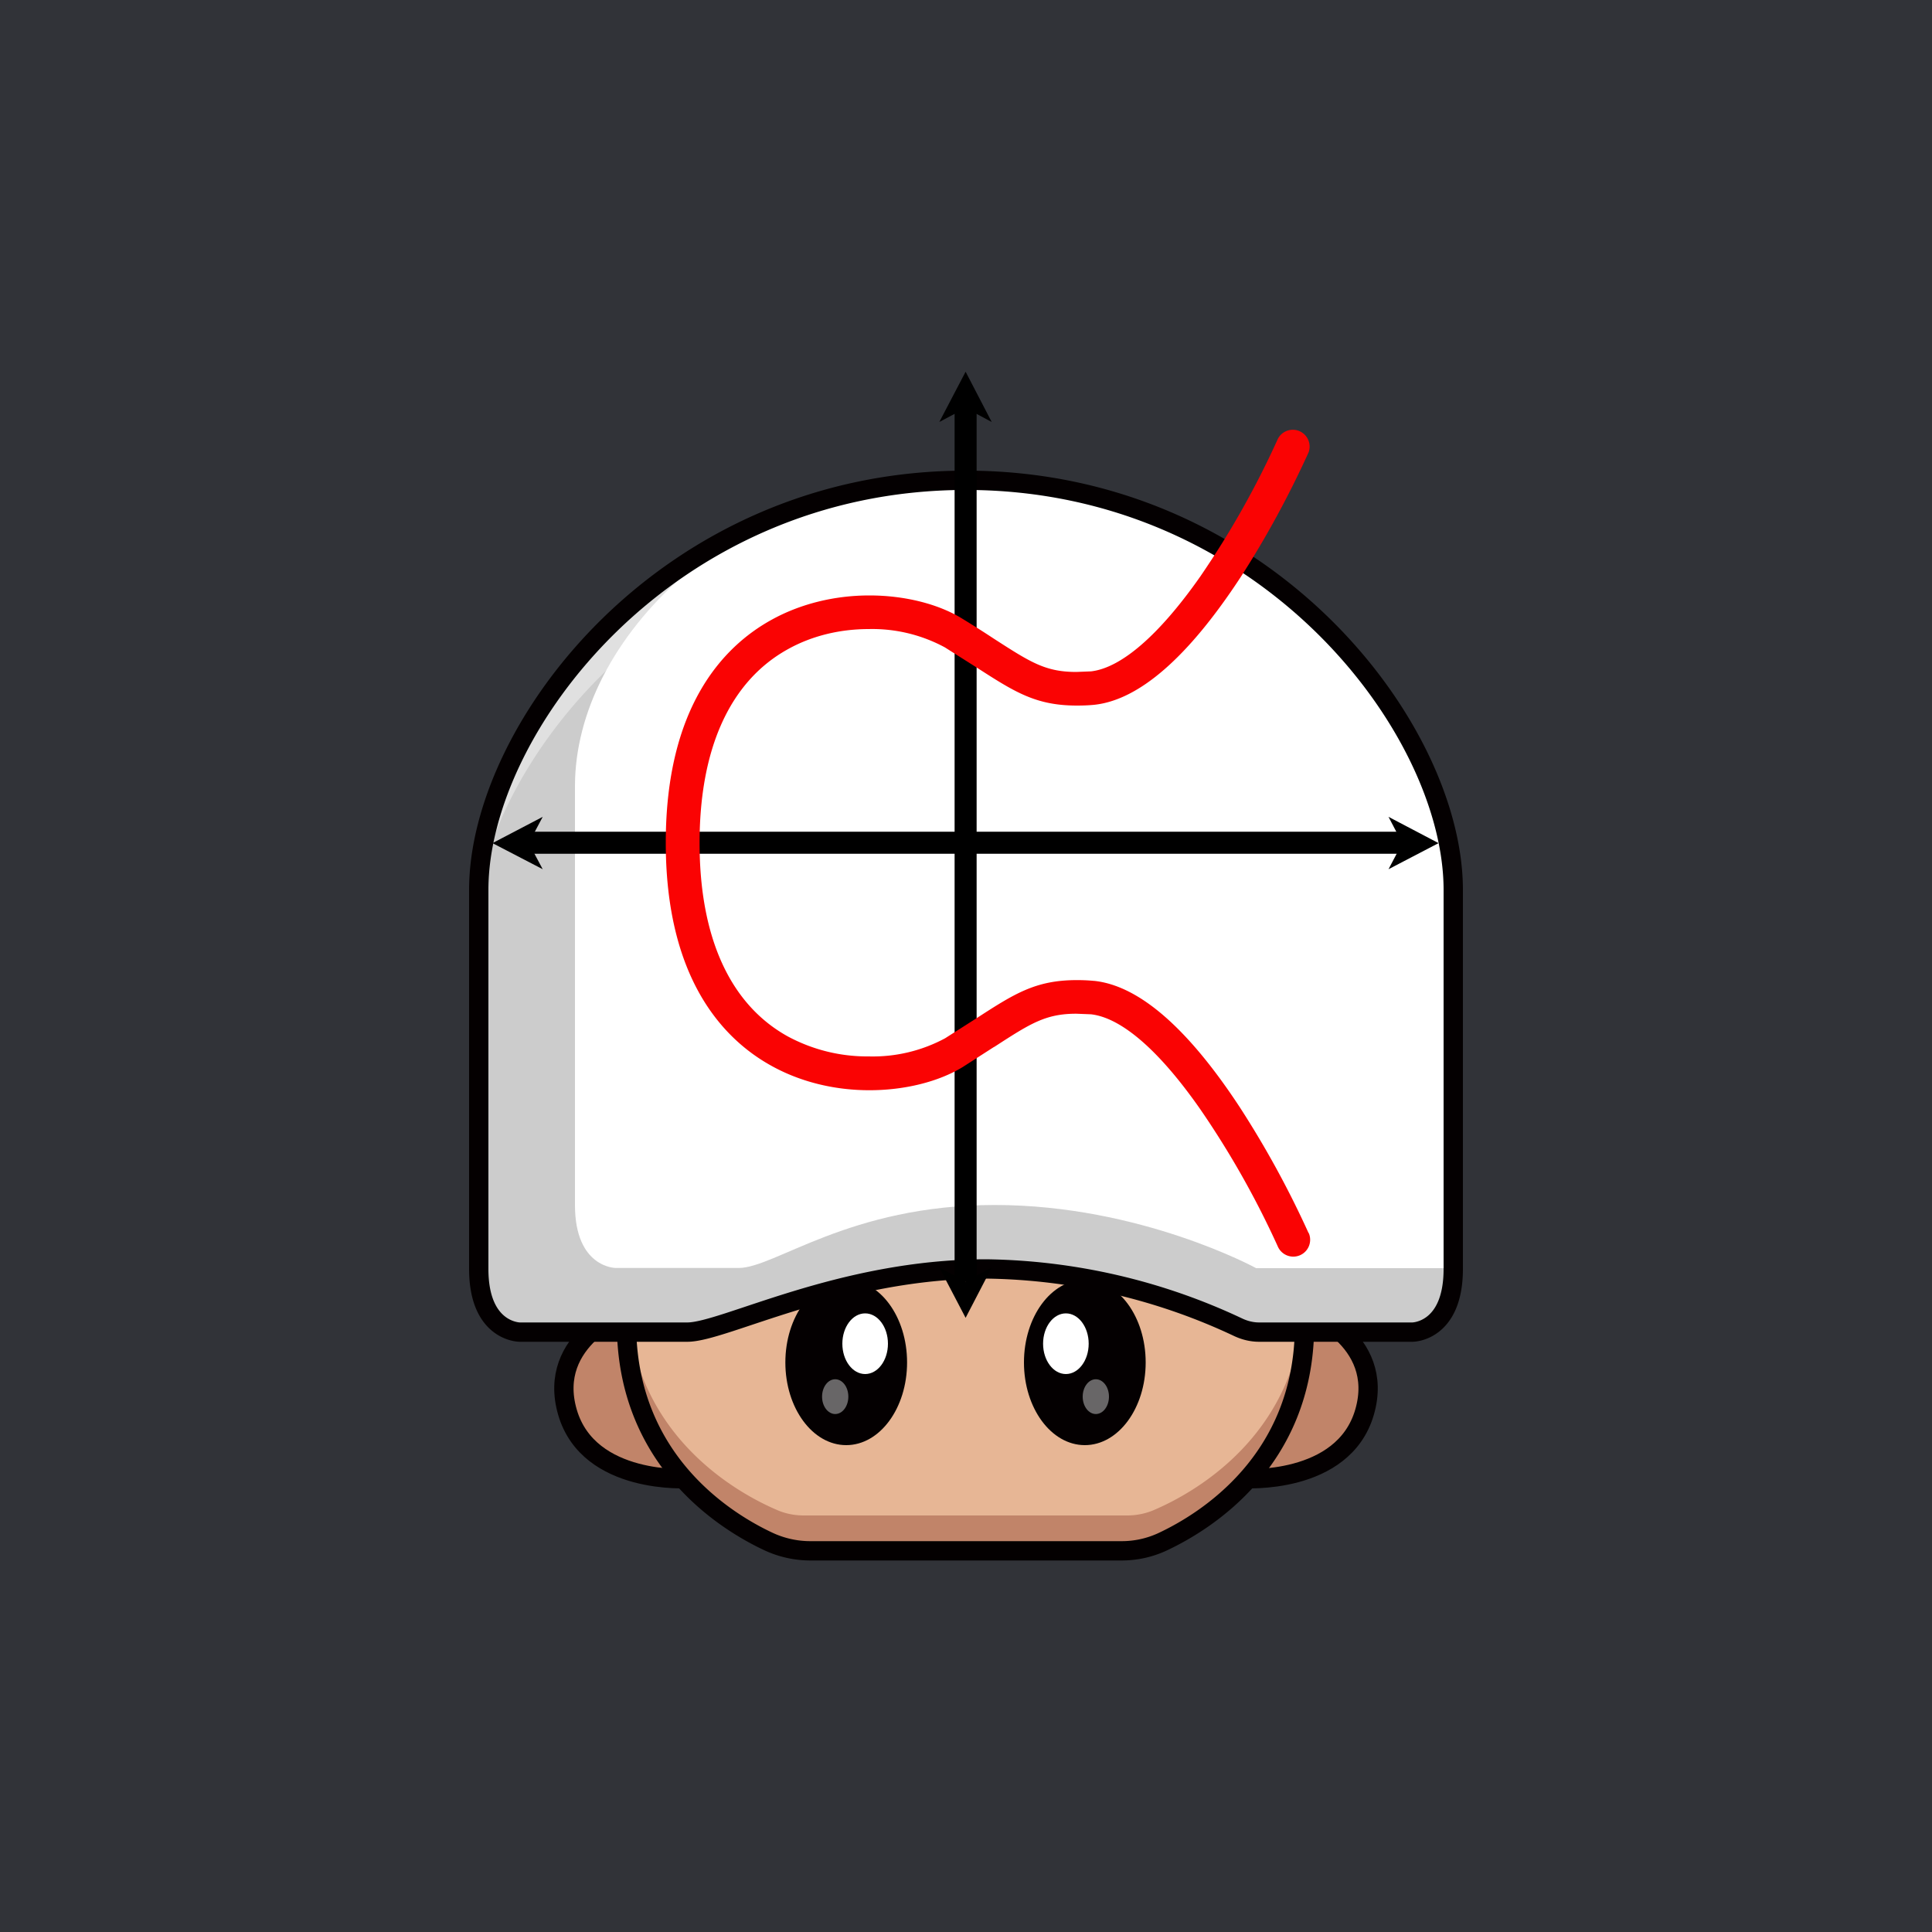 <svg id="a" xmlns="http://www.w3.org/2000/svg" viewBox="0 0 1000 1000"><defs><style>.d{opacity:.4}.d,.g,.k,.l,.m{stroke-width:0}.d{isolation:isolate}.d,.l{fill:#fff}.n{fill:none}.k{fill:#c18469}.n{stroke:#040001;stroke-linecap:round;stroke-linejoin:round;stroke-width:10px}.m{fill:#040001}</style></defs><path id="b" d="M0 0h1000v1000H0V0Z" style="fill:#313338;stroke-width:0"/><g id="c"><path d="M0 0h1000v1000H0V0Z" style="fill:none;stroke-width:0"/><path class="k" d="M356.5 765.3s-51.8 3.6-62.8-34.4 29.4-53.4 29.4-53.4 5.8 48.6 33.4 87.8Z"/><path class="n" d="M356.5 765.3s-51.8 3.6-62.8-34.4 31.1-53.4 31.1-53.4 4.1 48.6 31.7 87.8h0Z"/><path class="k" d="M643.5 765.3s51.8 3.6 62.8-34.4-29.4-53.4-29.4-53.4-5.8 48.6-33.4 87.8Z"/><path class="n" d="M643.5 765.3s51.8 3.6 62.8-34.4-31.1-53.4-31.1-53.4-4.1 48.6-31.7 87.8h0Z"/><path d="M675.1 686.5v-1.7c-1.2-63.3-64.1-83.2-140.7-83.2H465c-76.5 0-139.5 19.9-140.7 83.3v2.6c1 72.7 56.9 103.4 77.5 112.3a36 36 0 0 0 14.2 2.9h167.3c5 0 9.9-1 14.3-2.9 20.6-8.9 76.5-39.6 77.4-112.2v-1l.1-.1Z" style="fill:#e7b695;stroke-width:0"/><path class="k" d="M597.7 781.4c-4.5 2-9.4 3-14.3 3H416.1c-5 0-9.9-1-14.3-3-19.7-8.5-72-37.1-77-103.4l-.4 6.9v2.6c1 72.7 56.9 103.4 77.5 112.3a36 36 0 0 0 14.2 2.9h167.3c5 0 9.9-1 14.3-2.9 20.6-8.9 76.5-39.6 77.4-112.2v-2.7c0-2.3-.2-4.7-.4-7-5 66.4-57.3 95-77 103.5Z"/><ellipse class="m" cx="438" cy="705.2" rx="31.5" ry="42.8"/><ellipse class="l" cx="447.8" cy="695.5" rx="11.8" ry="15.7"/><ellipse class="d" cx="432.3" cy="722.9" rx="6.8" ry="9"/><ellipse class="m" cx="561.5" cy="705.2" rx="31.5" ry="42.8"/><ellipse class="l" cx="551.7" cy="695.5" rx="11.8" ry="15.7"/><ellipse class="d" cx="567.2" cy="722.9" rx="6.8" ry="9"/><path class="n" d="M675.1 686.5v-.7h0v-1c-1.2-63.3-64.1-83.2-140.7-83.2H465c-76.5 0-139.5 19.9-140.7 83.3v1h0v1.6h0c1 68.5 50.7 99.8 73.7 110.5 6.5 3 13.9 4.7 21.4 4.7h161a50 50 0 0 0 21.4-4.7c23-10.8 72.6-42.1 73.4-110.4h0v-1l-.1-.1Z"/><path class="l" d="M750.5 440.9c-2.4-14.7-6.8-29-13-42.4A261 261 0 0 0 500 248.7a259.4 259.4 0 0 0-160.6 54.2 253 253 0 0 0-80.8 105 166.4 166.4 0 0 0-9.1 33 124 124 0 0 0-1.7 19.7v196.2c0 32.7 21.1 32.7 21.1 32.7h87c3.8 0 9.4-1.4 16.6-3.6 14.4-4.4 35-12.1 59.8-18.5 10.3-2.6 21.4-5 33-6.9 14.3-2.2 29.4-3.7 45.2-3.7 75.5 0 135.4 32.7 135.4 32.7H731s21.2 0 21.2-32.7V460.6c0-6.3-.6-13-1.7-19.7Z"/><path d="M650.2 656.4s-59.8-32.7-135.3-32.7-113.7 32.6-132.6 32.6h-63.6s-21.1 0-21.1-32.6V407c0-38.1 20.2-77.7 56.6-109.5-67.5 34-106.4 120-106.4 150.2v209.1c0 32.7 21.2 32.7 21.2 32.7h86.8c18.9 0 79.2-32.7 154.7-32.7S646 689.5 646 689.5h85s21.1 0 21.1-32.7v-.4h-102 .1Z" style="opacity:.2;isolation:isolate;stroke-width:0"/><path class="d" d="M752.2 460.6c0-84-97.6-212-252.2-212S248.3 376 247.8 460c16.5-82.1 109.7-187 249.6-187 154.6 0 252.2 128 252.2 212v189a50.3 50.3 0 0 0 2.6-17.2V460.6Z"/><path class="l" d="m495.5 408.5-.2-.3.2.3Z"/><path class="n" d="M679.7 689.5h-28c-3.7 0-7.4-.9-10.8-2.5a315 315 0 0 0-130.4-30.2c-75.5 0-135.8 32.7-154.7 32.7H269s-21.2 0-21.2-32.7V460.6c0-84 97.6-212 252.2-212s252.2 128 252.2 212v196.2c0 32.7-21.1 32.7-21.1 32.7h-51.4"/><path class="g" d="M272.7 430.5h454.2v11.4H272.7v-11.4Z"/><path class="g" d="M494.1 209.2h11.4v454.2h-11.4V209.2Z"/><path d="M677.3 638.2a499 499 0 0 0-35.2-64.5c-27-41.3-52.4-63.5-75.7-66h-.2c-3.2-.3-6-.4-8.8-.4-21.4 0-32.3 7-52.2 19.9l-16 10.2a79 79 0 0 1-39.5 9.4 86.7 86.7 0 0 1-42.2-10.5c-29.7-16.6-45.4-51.2-45.4-100s15.7-83.5 45.4-100.1c12.4-7 27-10.6 42.2-10.6a79 79 0 0 1 39.4 9.5l16.1 10.2c19.9 12.8 30.8 19.9 52.2 19.9 3 0 6-.1 9-.4 23.3-2.5 48.7-24.8 75.7-66 13.3-20.6 25-42.2 35.2-64.6a8.7 8.7 0 0 0-15.9-7 462 462 0 0 1-40 71c-21.3 30.4-41 47.5-56.7 49.3l-7.6.3c-16 0-23.7-5-42.5-17.1-4.7-3.1-10-6.5-16.4-10.4-12.4-7.7-30-12.1-48.2-12.1s-36 4.4-51 12.8c-24.8 13.8-54.4 45-54.4 115.2s29.6 101.5 54.4 115.3c15 8.4 32.7 12.8 51 12.8s35.8-4.4 48.3-12l16.2-10.4h.1c18.8-12.2 26.6-17.2 42.5-17.2l7.6.3c15.8 1.8 35.4 18.8 56.6 49.2a462.6 462.6 0 0 1 40.1 71 8.7 8.7 0 1 0 16-7h-.1Z" style="fill:#fa0303;stroke-width:0"/><path class="g" d="m499.8 663.3-13.6-7.2 13.6 26 13.5-26-13.5 7.2Zm0-452.1-13.6 7.2 13.6-26 13.5 26-13.5-7.2ZM273.7 436.4l7.2-13.6-26 13.6 26 13.5-7.2-13.5Zm452.1 0-7.1-13.6 25.9 13.6-25.9 13.5 7.1-13.5Z"/></g></svg>